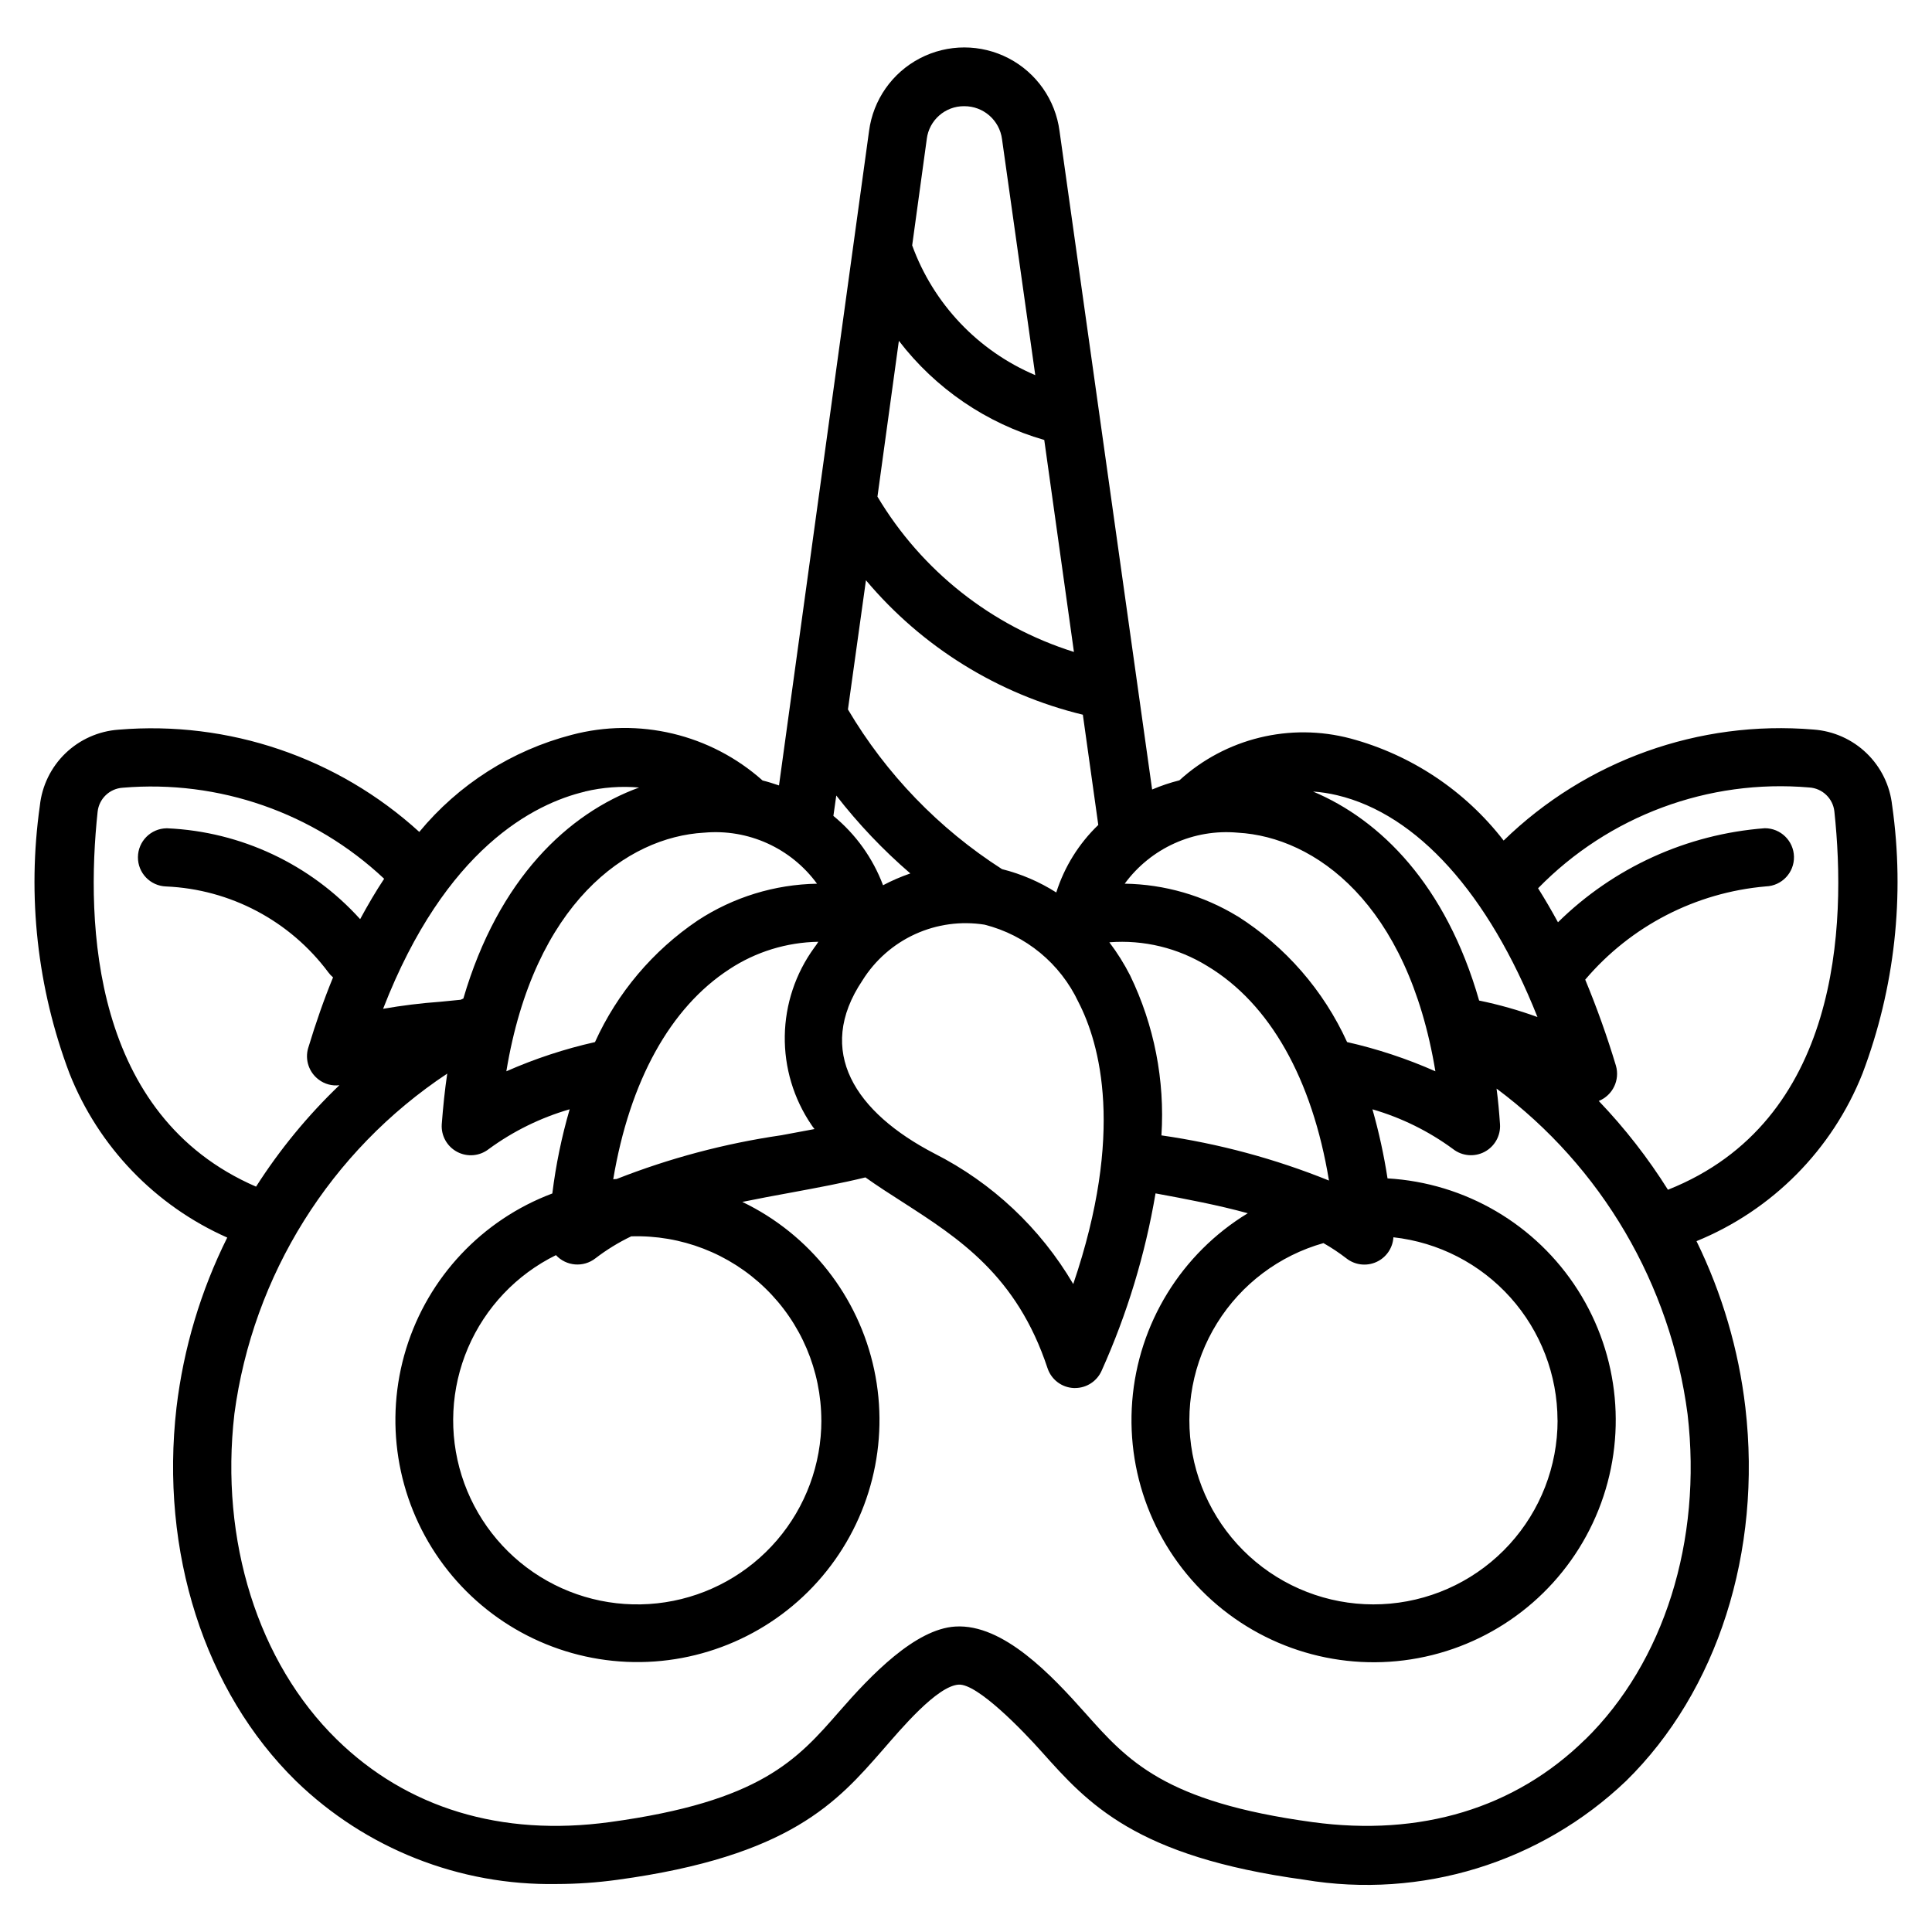 <?xml version="1.0" encoding="UTF-8"?>
<!-- Uploaded to: SVG Repo, www.svgrepo.com, Generator: SVG Repo Mixer Tools -->
<svg fill="#000000" width="800px" height="800px" version="1.1" viewBox="144 144 512 512" xmlns="http://www.w3.org/2000/svg">
 <path d="m645.44 357.49c-0.555-5.273-2.949-10.184-6.762-13.867-3.816-3.688-8.805-5.91-14.094-6.285-30.34-2.547-60.289 8.184-82.105 29.418-10.207-13.211-24.461-22.711-40.582-27.047-16.02-4.246-33.094-0.07-45.348 11.09-2.465 0.621-4.883 1.434-7.223 2.43l-24.539-174.5c-1.078-8.242-6.109-15.438-13.48-19.277-7.371-3.84-16.148-3.84-23.52 0-7.371 3.84-12.402 11.035-13.48 19.277l-23.863 173.42c-1.453-0.492-2.863-0.945-4.359-1.316-13.777-12.27-32.789-16.809-50.621-12.078-15.816 4.117-29.938 13.117-40.348 25.715-21.641-19.723-50.52-29.543-79.695-27.098-5.293 0.375-10.281 2.598-14.098 6.281-3.812 3.688-6.207 8.598-6.762 13.871-3.391 23.938-0.691 48.344 7.856 70.957 7.695 19.414 22.707 35.031 41.805 43.488-7.035 14.129-11.586 29.363-13.449 45.039-4.406 38.227 7.426 75.238 31.672 98.984 18.477 17.922 43.332 27.742 69.066 27.293 5.398-0.008 10.785-0.383 16.129-1.121 45.758-6.246 58.207-20.586 70.344-34.473 4.676-5.367 14.32-16.902 20.082-17.246 4.953-0.293 16.969 12.145 22.035 17.84 12.199 13.641 24.723 27.75 69.617 33.871v0.004c30.934 5.172 62.5-4.527 85.195-26.172 24.219-23.746 36.062-60.758 31.629-98.984-1.789-15.324-6.168-30.23-12.949-44.086 20.098-8.211 35.988-24.254 43.996-44.438 8.551-22.621 11.254-47.039 7.859-70.984zm-93.969 56.047c-5.051-1.836-10.227-3.301-15.488-4.383-8.773-30.625-26.129-47.879-44.016-55.387h-0.004c2.144 0.148 4.273 0.473 6.367 0.973 21.266 5.039 40.125 26.133 53.117 58.797zm5.305 106.86c0 12.164-4.547 23.891-12.75 32.879-8.199 8.988-19.461 14.586-31.574 15.699-12.117 1.113-24.211-2.34-33.91-9.68-9.699-7.344-16.309-18.043-18.527-30.004-2.219-11.965 0.109-24.324 6.531-34.656s16.473-17.895 28.184-21.199c2.121 1.207 4.156 2.562 6.086 4.051 2.254 1.77 5.305 2.141 7.918 0.965 2.613-1.172 4.359-3.699 4.535-6.559 11.945 1.324 22.98 7.004 31.004 15.949 8.02 8.949 12.465 20.539 12.484 32.555zm-113.29-117.91c-1.57-3.078-3.41-6.016-5.5-8.77 9.113-0.707 18.211 1.504 25.988 6.305 16.582 9.977 27.762 29.891 32.219 56.836h-0.004c-14.262-5.762-29.172-9.781-44.398-11.969 0.941-14.613-1.922-29.223-8.305-42.402zm-81.812 117.9c0.004 11.656-4.168 22.926-11.758 31.773-7.59 8.848-18.094 14.688-29.613 16.457-11.52 1.773-23.297-0.637-33.191-6.793-9.898-6.16-17.262-15.656-20.766-26.773-3.5-11.117-2.906-23.121 1.676-33.84 4.586-10.715 12.852-19.438 23.309-24.586 2.734 2.953 7.277 3.324 10.453 0.852 2.953-2.269 6.133-4.223 9.492-5.832 13.203-0.414 26.012 4.535 35.5 13.723 9.492 9.184 14.863 21.82 14.883 35.031zm-54.258-63.941c-0.316 0.031-0.59 0.043-0.906 0.07 4.359-25.984 15.086-45.48 30.805-55.684v-0.004c7.004-4.598 15.168-7.109 23.543-7.246-0.324 0.531-0.684 1.062-1.094 1.59-4.938 6.793-7.656 14.949-7.789 23.348-0.129 8.398 2.34 16.637 7.062 23.582 0.227 0.371 0.531 0.738 0.816 1.109-2.906 0.559-5.832 1.102-8.902 1.66v-0.004c-14.906 2.18-29.516 6.062-43.535 11.578zm53.117-78.254c-11.238 0.191-22.191 3.562-31.598 9.719-11.895 8.02-21.332 19.188-27.258 32.254-8.062 1.812-15.934 4.406-23.492 7.742 7.359-44.586 31.988-62.086 52.391-63.242v0.004c11.664-1.074 23.035 4.062 29.941 13.523zm12.043 25.598c3.352-5.359 8.207-9.617 13.957-12.238 5.754-2.621 12.148-3.492 18.395-2.504 10.934 2.773 20.055 10.293 24.859 20.5 5.723 11.094 12.266 34.695-1.367 74.738-8.699-14.816-21.477-26.828-36.805-34.598-20.898-10.855-31.715-27.047-19.039-45.891zm0.914-106.01c14.871 17.695 35.008 30.18 57.477 35.625l4.09 29.211c-5.148 4.945-8.977 11.098-11.137 17.898-4.426-2.82-9.281-4.91-14.375-6.184-16.73-10.719-30.719-25.215-40.832-42.32l4.773-34.234zm8.719-63.457v-0.004c9.703 12.656 23.207 21.867 38.531 26.277l7.863 56.176 0.004 0.004c-21.824-6.863-40.355-21.512-52.074-41.16l5.676-41.297zm89.746 152.5c-9.016-5.496-19.34-8.48-29.898-8.637 6.93-9.453 18.312-14.586 29.988-13.516 20.402 1.145 44.98 18.656 52.348 63.242v-0.004c-7.531-3.336-15.367-5.93-23.402-7.75-6.238-13.699-16.328-25.289-29.035-33.355zm-72.434-214.68c5.066-0.035 9.367 3.707 10.023 8.734l8.812 62.543 0.004-0.004c-15.176-6.438-26.996-18.895-32.625-34.387l3.867-28.18h-0.004c0.617-5.004 4.883-8.75 9.922-8.707zm-33.898 182.68c5.84 7.519 12.41 14.438 19.625 20.648-2.488 0.855-4.906 1.898-7.231 3.129-2.695-7.176-7.234-13.516-13.16-18.379l0.77-5.41zm-66.613-1.062v0.004c4.699-1.121 9.551-1.477 14.363-1.062-18.719 6.824-37.262 24.082-46.578 55.922-0.25 0.098-0.492 0.207-0.727 0.324-1.723 0.176-3.543 0.344-5.402 0.531h-0.004c-5.074 0.367-10.125 0.988-15.137 1.863 16.539-42.598 40.125-54.387 53.484-57.555zm-129.14 5.359c0.371-3.453 3.172-6.137 6.637-6.363 25.477-2.164 50.672 6.609 69.297 24.125-2.18 3.281-4.273 6.848-6.363 10.703v-0.004c-13.137-14.531-31.547-23.203-51.117-24.074h-0.184c-4.184 0.066-7.551 3.457-7.586 7.641-0.039 4.184 3.269 7.633 7.449 7.773 17.02 0.734 32.805 9.082 42.988 22.738 0.367 0.5 0.793 0.961 1.27 1.359-2.359 5.723-4.539 11.949-6.586 18.711h-0.004c-0.914 3.098 0.191 6.434 2.777 8.371 1.566 1.199 3.539 1.734 5.496 1.492-8.406 8.051-15.824 17.074-22.086 26.883-43.531-18.852-45.164-69.684-41.988-99.355zm394.23 245.84c-18.562 18.242-43.621 25.828-72.293 21.918-39.242-5.352-48.938-16.242-60.16-28.855-8.91-10.008-21.742-23.742-34.473-22.973-10.633 0.637-22.406 12.906-30.758 22.512-11.18 12.801-20.816 23.863-60.844 29.316-28.719 3.91-53.711-3.676-72.34-21.918-20.852-20.434-30.988-52.66-27.125-86.199h-0.004c4.894-36.816 25.465-69.719 56.418-90.246-0.637 4.273-1.094 8.734-1.453 13.422-0.199 3.035 1.402 5.902 4.09 7.324s5.957 1.133 8.355-0.738c6.477-4.746 13.738-8.316 21.453-10.551-2.125 7.301-3.66 14.762-4.594 22.309-18.59 6.984-32.898 22.184-38.746 41.16-5.844 18.98-2.57 39.598 8.863 55.828 11.438 16.234 29.75 26.258 49.59 27.137 19.84 0.883 38.969-7.473 51.801-22.629 12.832-15.156 17.922-35.398 13.781-54.82-4.141-19.422-17.043-35.832-34.941-44.438 4.316-0.887 8.676-1.695 13.039-2.492 6.863-1.273 13.449-2.496 19.586-4.004 3.184 2.266 6.543 4.422 9.949 6.602 14.816 9.547 30.172 19.383 38.305 43.941l0.004 0.004c0.996 3.031 3.762 5.133 6.949 5.273h0.367c3.059-0.008 5.824-1.828 7.043-4.633 6.731-14.98 11.523-30.758 14.266-46.949 8.273 1.523 16.582 3.102 24.449 5.262-17.629 10.719-29.027 29.266-30.629 49.836-1.605 20.57 6.781 40.656 22.531 53.98 15.754 13.324 36.953 18.262 56.973 13.27 20.02-4.996 36.418-19.312 44.066-38.473 7.648-19.164 5.617-40.836-5.461-58.242s-29.852-28.426-50.449-29.609c-0.953-6.18-2.289-12.293-3.996-18.305 7.68 2.227 14.91 5.789 21.355 10.527 2.394 1.875 5.672 2.164 8.359 0.742s4.293-4.293 4.09-7.328c-0.227-3.242-0.5-6.363-0.914-9.43h0.004c27.848 20.738 46.109 51.867 50.621 86.297 3.91 33.539-6.269 65.762-27.125 86.199zm21.945-145.63c-5.305-8.453-11.457-16.348-18.355-23.559 3.688-1.496 5.648-5.531 4.547-9.355-2.328-7.731-5.043-15.344-8.137-22.801 12.086-14.23 29.297-23.109 47.895-24.711 4.207-0.152 7.512-3.656 7.426-7.863-0.086-4.211-3.535-7.57-7.742-7.551-20.641 1.57-40.051 10.402-54.801 24.926-1.73-3.184-3.5-6.195-5.269-9.016 18.754-19.215 45.133-29.016 71.883-26.707 3.465 0.223 6.266 2.91 6.637 6.363 3.223 30.129 1.5 82.117-44.082 100.23z" fill-rule="evenodd"/>
</svg>